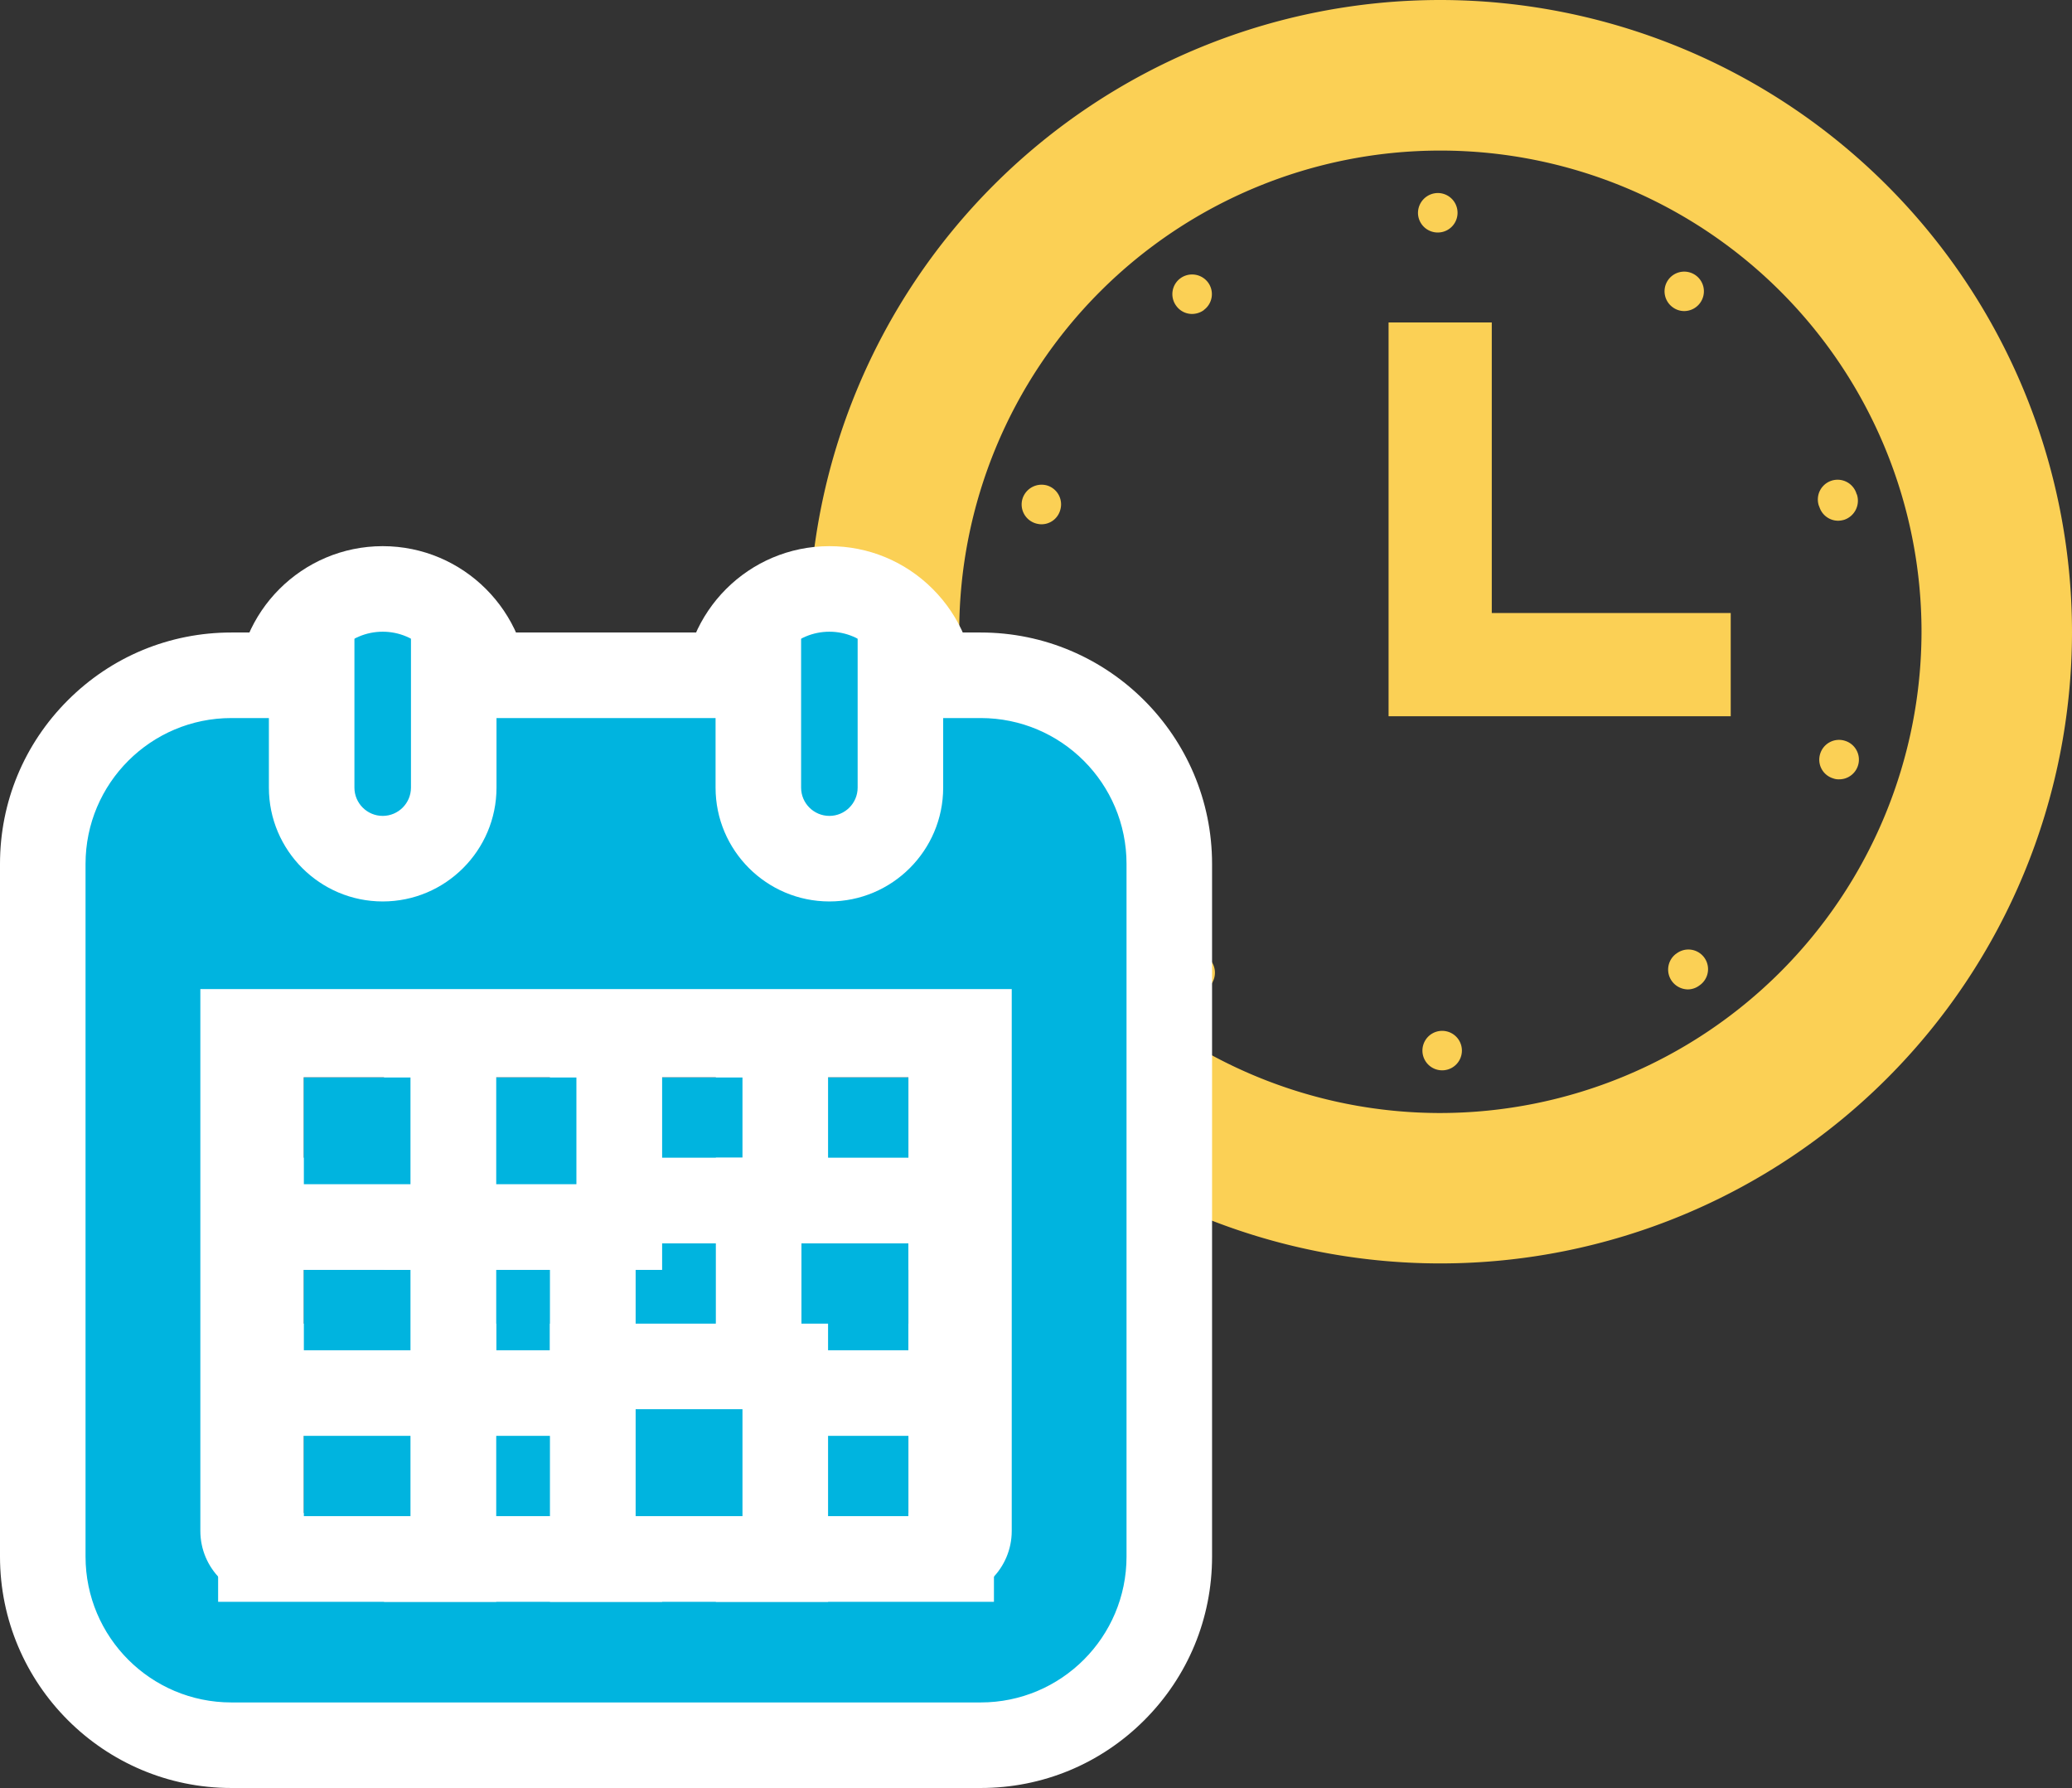 <svg xmlns="http://www.w3.org/2000/svg" width="96.893" height="83.6" viewBox="0 0 96.893 83.6"><rect x="0" y="0" width="96.893" height="83.6" fill="#333333" stroke="none"/><g transform="translate(-381.453 -1463.186)"><g transform="translate(419.273 1463.186)"><path d="M86.932,198.231a.957.957,0,0,0,.277.046.908.908,0,0,0,.877-.646.924.924,0,0,0-.59-1.163.937.937,0,0,0-1.164.6A.922.922,0,0,0,86.932,198.231Z" transform="translate(-76.332 -173.764)" fill="#fbd055"/><path d="M148.331,113.1a.951.951,0,0,0,.554-.185h-.009a.918.918,0,0,0,.2-1.284.93.93,0,0,0-1.293-.2.918.918,0,0,0-.194,1.293A.908.908,0,0,0,148.331,113.1Z" transform="translate(-130.402 -98.421)" fill="#fbd055"/><path d="M247.841,80.065h.009a.923.923,0,0,0-.009-1.846.934.934,0,0,0-.923.933A.923.923,0,0,0,247.841,80.065Z" transform="translate(-218.429 -69.194)" fill="#fbd055"/><path d="M347.783,111.9a.919.919,0,0,0,.747-.388.92.92,0,1,0-1.283.212A.9.9,0,0,0,347.783,111.9Z" transform="translate(-306.843 -97.356)" fill="#fbd055"/><path d="M87.514,301.313a.909.909,0,0,0-.581,1.163h-.009a.931.931,0,0,0,.886.637.8.8,0,0,0,.286-.047.924.924,0,0,0-.581-1.753Z" transform="translate(-76.858 -266.508)" fill="#fbd055"/><path d="M149.036,386.152a.93.93,0,0,0,.213,1.293.96.96,0,0,0,.535.166.937.937,0,0,0,.756-.379.926.926,0,0,0-1.5-1.08Z" transform="translate(-131.688 -341.259)" fill="#fbd055"/><path d="M410.776,299.875a.922.922,0,0,0-1.163.6.912.912,0,0,0,.6,1.154.744.744,0,0,0,.286.046.921.921,0,0,0,.277-1.8Z" transform="translate(-362.314 -265.237)" fill="#fbd055"/><path d="M409.949,196.375a1.109,1.109,0,0,0,.286-.046.939.939,0,0,0,.591-1.173l-.028-.055v-.01a.924.924,0,0,0-1.754.582.122.122,0,0,1,.019.055c.009,0,.009,0,.009.009A.921.921,0,0,0,409.949,196.375Z" transform="translate(-361.809 -172.028)" fill="#fbd055"/><path d="M348.7,385.083a.92.92,0,0,0-.2,1.293.936.936,0,0,0,.747.379.9.9,0,0,0,.535-.185.919.919,0,1,0-1.08-1.486Z" transform="translate(-308.132 -340.495)" fill="#fbd055"/><path d="M249.674,417.742a.923.923,0,0,0,.01,1.846.923.923,0,1,0-.01-1.846Z" transform="translate(-220.059 -369.544)" fill="#fbd055"/><path d="M29.536,0A29.536,29.536,0,1,0,59.073,29.536,29.57,29.57,0,0,0,29.536,0Zm0,52.04a22.5,22.5,0,1,1,22.5-22.5A22.529,22.529,0,0,1,29.536,52.04Z" fill="#fbd055"/><path d="M239.834,130.672h-4.826v18.412h16v-4.826H239.834Z" transform="translate(-207.894 -115.595)" fill="#fbd055"/></g><g transform="translate(385.453 1492.722)"><g transform="translate(-109.156)" fill="#00b4df"><path d="M 123.053 12.123 C 120.388 12.123 118.22 9.955 118.22 7.29 L 118.22 2.832 C 118.22 0.168 120.388 -2 123.053 -2 C 125.717 -2 127.885 0.168 127.885 2.832 L 127.885 7.29 C 127.885 9.955 125.717 12.123 123.053 12.123 Z" stroke="none"/><path d="M 123.053 10.123 C 124.617 10.123 125.885 8.854 125.885 7.29 L 125.885 2.832 C 125.885 1.268 124.617 3.683471732074395e-06 123.053 3.683471732074395e-06 C 121.488 3.683471732074395e-06 120.22 1.268 120.22 2.832 L 120.22 7.29 C 120.22 8.854 121.488 10.123 123.053 10.123 M 123.053 14.123 C 119.285 14.123 116.22 11.057 116.22 7.29 L 116.22 2.832 C 116.22 -0.935 119.285 -4 123.053 -4 C 126.82 -4 129.885 -0.935 129.885 2.832 L 129.885 7.29 C 129.885 11.057 126.82 14.123 123.053 14.123 Z" stroke="none" fill="#fff"/></g><g transform="translate(-301.891)" fill="#00b4df"><path d="M 336.676 12.123 C 334.011 12.123 331.843 9.955 331.843 7.29 L 331.843 2.832 C 331.843 0.168 334.011 -2 336.676 -2 C 337.967 -2 339.18 -1.497 340.093 -0.585 C 341.005 0.328 341.508 1.542 341.508 2.832 L 341.508 7.29 C 341.508 9.955 339.34 12.123 336.676 12.123 Z" stroke="none"/><path d="M 336.676 10.123 C 338.24 10.123 339.508 8.854 339.508 7.29 L 339.508 2.832 C 339.508 1.268 338.24 3.683471732074395e-06 336.676 3.683471732074395e-06 C 335.111 3.683471732074395e-06 333.843 1.268 333.843 2.832 L 333.843 7.29 C 333.843 8.854 335.111 10.123 336.676 10.123 M 336.676 14.123 C 332.908 14.123 329.843 11.057 329.843 7.29 L 329.843 2.832 C 329.843 -0.935 332.908 -4 336.676 -4 C 338.501 -4 340.216 -3.289 341.507 -1.999 C 342.797 -0.708 343.508 1.007 343.508 2.832 L 343.508 7.29 C 343.508 11.057 340.443 14.123 336.676 14.123 Z" stroke="none" fill="#fff"/></g><g transform="translate(-7.073 -37.25)" fill="#00b4df"><path d="M 48.932 89.313 L 13.894 89.313 C 9.03 89.313 5.073 85.356 5.073 80.492 L 5.073 48.108 C 5.073 43.244 9.03 39.287 13.894 39.287 L 15.647 39.287 L 17.647 39.287 L 17.647 41.287 L 17.647 44.54 C 17.647 46.372 19.138 47.862 20.97 47.862 C 22.801 47.862 24.291 46.372 24.291 44.54 L 24.291 41.287 L 24.291 39.287 L 26.291 39.287 L 36.535 39.287 L 38.535 39.287 L 38.535 41.287 L 38.535 44.54 C 38.535 46.372 40.026 47.862 41.858 47.862 C 43.689 47.862 45.179 46.372 45.179 44.54 L 45.179 41.287 L 45.179 39.287 L 47.179 39.287 L 48.932 39.287 C 53.796 39.287 57.753 43.244 57.753 48.108 L 57.753 80.492 C 57.753 85.356 53.796 89.313 48.932 89.313 Z M 14.442 55.958 L 14.442 79.294 C 14.442 79.935 14.962 80.455 15.603 80.455 L 47.224 80.455 C 47.864 80.455 48.385 79.935 48.385 79.294 L 48.385 55.958 L 14.442 55.958 Z" stroke="none"/><path d="M 13.894 41.287 C 10.127 41.287 7.073 44.341 7.073 48.108 L 7.073 80.492 C 7.073 84.259 10.127 87.313 13.894 87.313 L 48.932 87.313 C 52.699 87.313 55.753 84.259 55.753 80.492 L 55.753 48.108 C 55.753 44.341 52.699 41.287 48.932 41.287 L 47.179 41.287 L 47.179 44.54 C 47.179 47.475 44.792 49.862 41.858 49.862 C 38.923 49.862 36.535 47.475 36.535 44.54 L 36.535 41.287 L 26.291 41.287 L 26.291 44.54 C 26.291 47.475 23.904 49.862 20.97 49.862 C 18.035 49.862 15.647 47.475 15.647 44.54 L 15.647 41.287 L 13.894 41.287 M 50.385 79.294 L 50.385 79.294 C 50.385 81.037 48.967 82.455 47.224 82.455 L 15.603 82.455 C 13.86 82.455 12.442 81.037 12.442 79.294 L 12.442 53.958 L 50.385 53.958 L 50.385 79.294 M 13.894 37.287 L 19.647 37.287 L 19.647 44.54 C 19.647 45.269 20.24 45.862 20.97 45.862 C 21.698 45.862 22.291 45.269 22.291 44.54 L 22.291 37.287 L 40.535 37.287 L 40.535 44.54 C 40.535 45.269 41.129 45.862 41.858 45.862 C 42.586 45.862 43.179 45.269 43.179 44.54 L 43.179 37.287 L 48.932 37.287 C 54.899 37.287 59.753 42.141 59.753 48.108 L 59.753 80.492 C 59.753 83.382 58.628 86.1 56.584 88.144 C 54.54 90.188 51.822 91.313 48.932 91.313 L 13.894 91.313 C 7.927 91.313 3.073 86.459 3.073 80.492 L 3.073 48.108 C 3.073 45.218 4.199 42.5 6.243 40.457 C 8.286 38.413 11.004 37.287 13.894 37.287 Z M 46.385 57.958 L 16.442 57.958 L 16.442 78.455 L 46.385 78.455 L 46.385 57.958 Z" stroke="none" fill="#fff"/></g><g transform="translate(17.958 36.352)" fill="#00b4df" stroke="#fff" stroke-width="4"><rect width="5.005" height="5.006" stroke="none"/><rect x="-2" y="-2" width="9.005" height="9.006" fill="none"/></g><g transform="translate(17.958 28.593)" fill="#00b4df" stroke="#fff" stroke-width="4"><rect width="5.005" height="5.005" stroke="none"/><rect x="-2" y="-2" width="9.005" height="9.005" fill="none"/></g><g transform="translate(10.2 36.352)" fill="#00b4df" stroke="#fff" stroke-width="4"><rect width="5.005" height="5.006" stroke="none"/><rect x="-2" y="-2" width="9.005" height="9.006" fill="none"/></g><g transform="translate(10.2 28.593)" fill="#00b4df" stroke="#fff" stroke-width="4"><rect width="5.005" height="5.005" stroke="none"/><rect x="-2" y="-2" width="9.005" height="9.005" fill="none"/></g><g transform="translate(33.475 20.834)" fill="#00b4df" stroke="#fff" stroke-width="4"><rect width="5.005" height="5.005" stroke="none"/><rect x="-2" y="-2" width="9.005" height="9.005" fill="none"/></g><g transform="translate(25.717 20.834)" fill="#00b4df" stroke="#fff" stroke-width="4"><rect width="5.006" height="5.005" stroke="none"/><rect x="-2" y="-2" width="9.006" height="9.005" fill="none"/></g><g transform="translate(25.717 28.593)" fill="#00b4df" stroke="#fff" stroke-width="4"><rect width="5.006" height="5.005" stroke="none"/><rect x="-2" y="-2" width="9.006" height="9.005" fill="none"/></g><g transform="translate(33.475 36.352)" fill="#00b4df" stroke="#fff" stroke-width="4"><rect width="5.005" height="5.006" stroke="none"/><rect x="-2" y="-2" width="9.005" height="9.006" fill="none"/></g><g transform="translate(33.475 28.593)" fill="#00b4df" stroke="#fff" stroke-width="4"><rect width="5.005" height="5.005" stroke="none"/><rect x="-2" y="-2" width="9.005" height="9.005" fill="none"/></g><g transform="translate(25.717 36.352)" fill="#00b4df" stroke="#fff" stroke-width="4"><rect width="5.006" height="5.006" stroke="none"/><rect x="-2" y="-2" width="9.006" height="9.006" fill="none"/></g><g transform="translate(17.958 20.834)" fill="#00b4df" stroke="#fff" stroke-width="4"><rect width="5.005" height="5.005" stroke="none"/><rect x="-2" y="-2" width="9.005" height="9.005" fill="none"/></g><g transform="translate(10.2 20.834)" fill="#00b4df" stroke="#fff" stroke-width="4"><rect width="5.005" height="5.005" stroke="none"/><rect x="-2" y="-2" width="9.005" height="9.005" fill="none"/></g></g></g></svg>